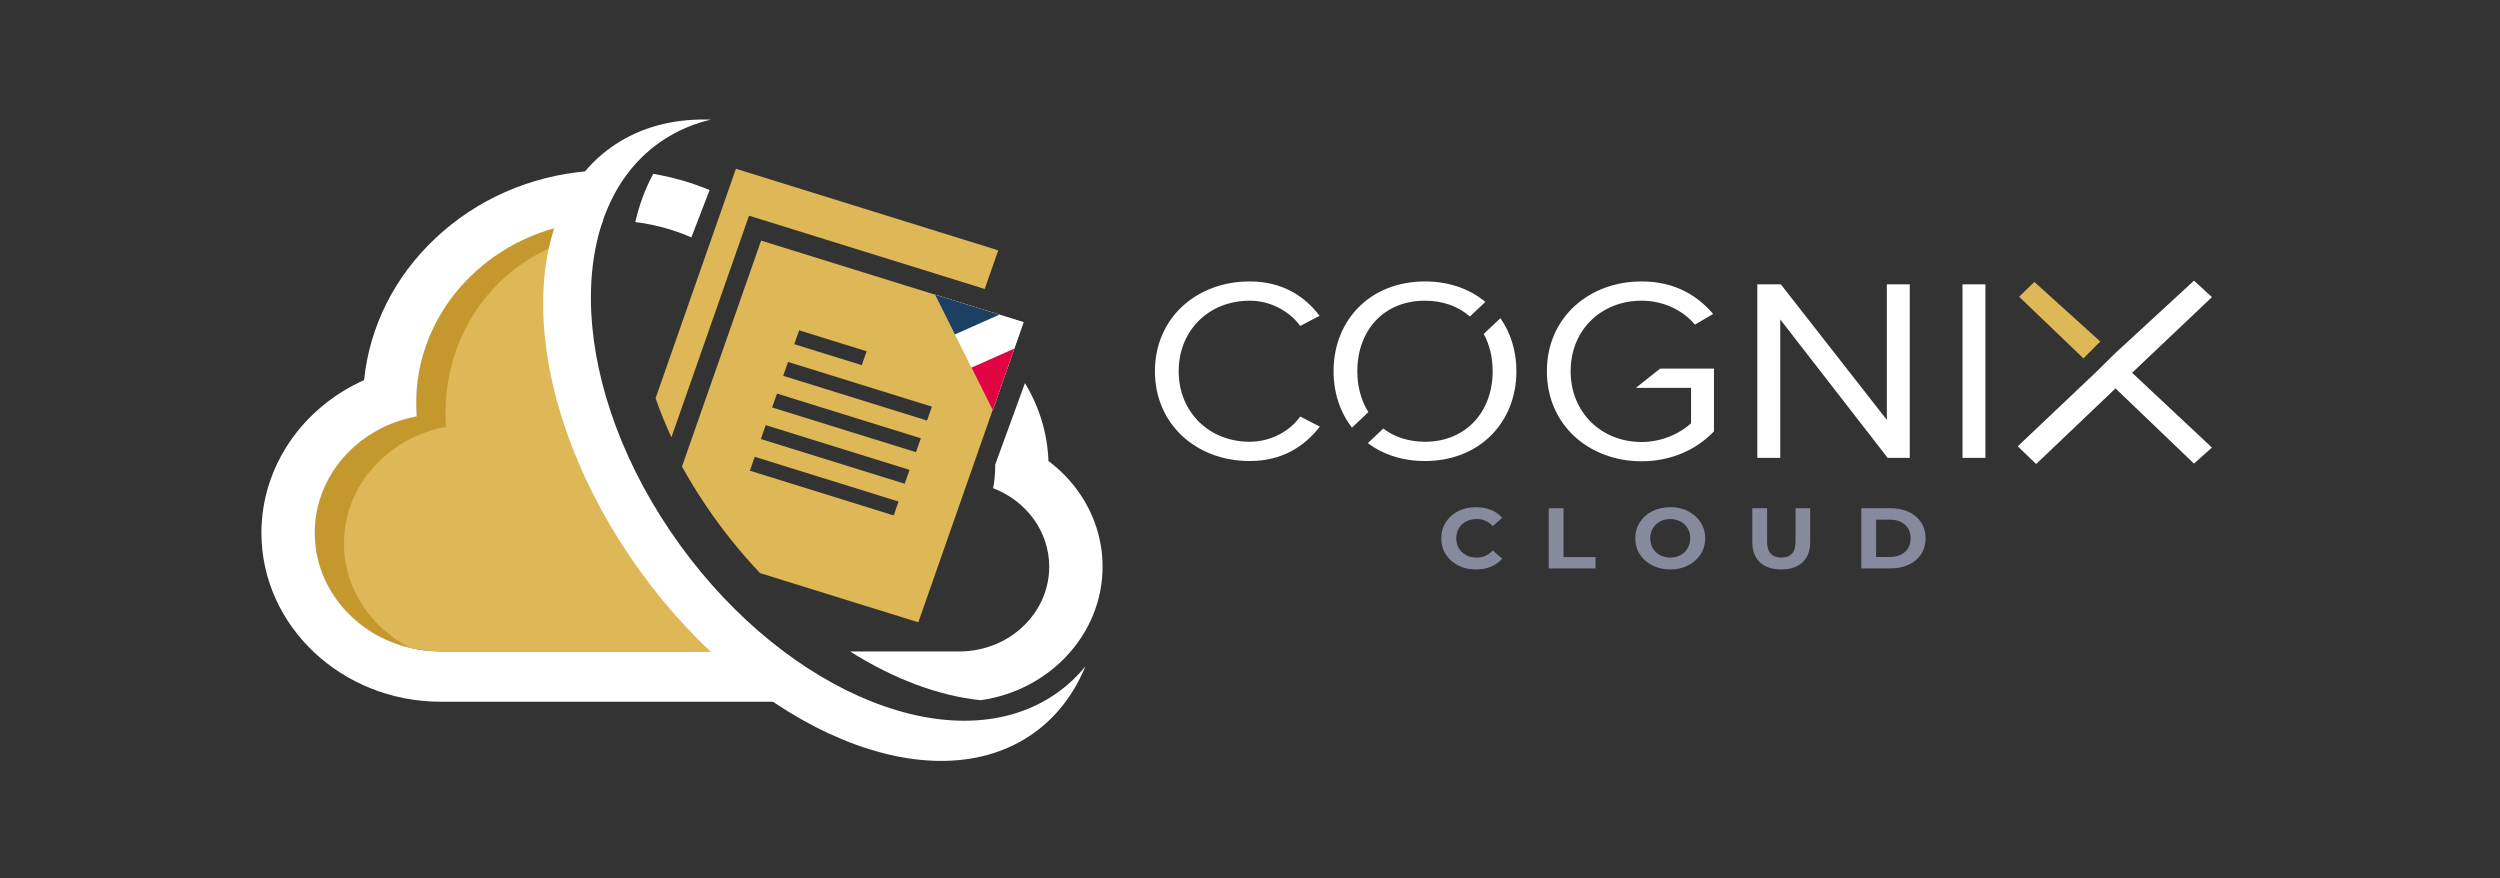<?xml version="1.0" encoding="utf-8"?>
<!-- Generator: Adobe Illustrator 25.2.1, SVG Export Plug-In . SVG Version: 6.00 Build 0)  -->
<svg version="1.1" id="Calque_1" xmlns="http://www.w3.org/2000/svg" xmlns:xlink="http://www.w3.org/1999/xlink" x="0px" y="0px"
	 viewBox="0 0 3661 1286" enable-background="new 0 0 3661 1286" xml:space="preserve">
<rect x="0" y="0" width="3661" height="1286" fill="#333333" stroke="none"/>
<g>
	<path fill="#DEB857" d="M861.548,450.002c0-43.632,11.582-126.532,6.201-126.081c-144.696,12.118-258.155,126.574-258.155,266.072
		c0,6.615,0.265,13.171,0.767,19.665c-85.082,15.388-149.381,85.864-149.381,170.525c0,95.922,82.521,173.682,184.316,173.682
		h499.63C977.452,853.963,861.548,665.746,861.548,450.002z"/>
	<path fill="#C4982D" d="M874.556,342.367l9.069-19.292c-153.601,3.267-274.03,121.612-274.03,267.135
		c0,6.615,0.265,13.171,0.767,19.665c-85.082,15.388-149.381,85.864-149.381,170.525c0,81.727,59.921,150.231,140.612,168.727
		c-58.205-29.196-97.847-86.919-97.847-153.389c0-84.661,64.298-155.137,149.381-170.525c-0.502-6.494-0.767-13.05-0.767-19.665
		C652.36,473.813,741.437,364.351,874.556,342.367z"/>
	<g>
		<path fill="#FFFFFF" d="M1534.565,1023.413c-152.213,91.254-400.016-19.033-553.483-246.333
			c-153.468-227.299-154.485-485.538-2.272-576.792c19.243-11.536,40.017-19.84,61.931-25.105
			c-48.328-1.696-93.36,8.339-132.062,31.542c-156.031,93.542-150.143,365.434,13.15,607.286s422.156,362.081,578.187,268.538
			c40.934-24.541,70.705-61.372,89.432-106.7C1574.148,994.609,1555.859,1010.648,1534.565,1023.413z"/>
	</g>
	<g>
		<path fill="#FFFFFF" d="M1404.761,953.974h-159.944c63.622,40.191,129.455,64.932,191.199,71.421
			c100.936-14.266,178.588-96.508,178.588-195.532c0-40.102-12.693-78.735-36.708-111.725
			c-11.945-16.409-26.287-30.887-42.553-43.075c-1.504-41.376-13.847-80.205-34.431-114.039l-43.626,119.63
			c0.018,0.995,0.08,1.979,0.08,2.978c0,10.672-1.076,21.102-3.032,31.242c48.165,18.458,82.137,62.972,82.137,114.988
			C1536.472,898.407,1477.503,953.974,1404.761,953.974z"/>
		<path fill="#FFFFFF" d="M930.337,325.194c0.649,0.076,1.299,0.151,1.945,0.235c3.42,0.446,6.82,0.95,10.2,1.51
			c1.082,0.179,2.156,0.375,3.234,0.566c2.688,0.476,5.361,0.986,8.021,1.533c0.971,0.199,1.948,0.381,2.915,0.59
			c3.128,0.676,6.229,1.415,9.317,2.186c1.365,0.341,2.723,0.694,4.08,1.053c2.402,0.637,4.791,1.305,7.167,2
			c1.84,0.537,3.667,1.097,5.491,1.669c1.982,0.622,3.956,1.258,5.918,1.92c1.542,0.52,3.081,1.043,4.611,1.587
			c2.656,0.945,5.297,1.918,7.914,2.935c1.577,0.613,3.134,1.258,4.697,1.896c1.567,0.641,3.126,1.293,4.679,1.959
			c0.642,0.276,1.295,0.53,1.934,0.81l26.646-69.289c-26.117-10.889-53.777-18.927-82.485-23.767
			C944.96,275.959,936.2,299.664,930.337,325.194z"/>
		<path fill="#FFFFFF" d="M1043.57,953.974H645.297c-15.064,0-29.69-1.742-43.705-4.955c0,0,0.001,0,0.001,0
			c-0.002-0.001-0.005-0.001-0.008-0.002c-2.317-0.531-4.611-1.114-6.893-1.727c-0.332-0.089-0.665-0.176-0.997-0.267
			c-2.199-0.603-4.38-1.244-6.544-1.922c-0.338-0.106-0.674-0.215-1.011-0.322c-2.217-0.708-4.418-1.444-6.596-2.229
			c-0.086-0.031-0.171-0.064-0.256-0.095c-9.3-3.364-18.231-7.416-26.735-12.093c-0.236-0.13-0.476-0.255-0.712-0.385
			c-1.86-1.034-3.693-2.104-5.51-3.197c-0.446-0.268-0.892-0.535-1.335-0.807c-1.736-1.063-3.453-2.151-5.147-3.267
			c-0.466-0.307-0.926-0.62-1.388-0.93c-1.702-1.143-3.391-2.301-5.049-3.496c-0.297-0.214-0.585-0.437-0.881-0.652
			c-5.452-3.981-10.66-8.239-15.601-12.76c-0.295-0.27-0.599-0.53-0.892-0.801c-1.316-1.22-2.595-2.473-3.872-3.73
			c-0.613-0.603-1.23-1.202-1.834-1.813c-1.164-1.179-2.303-2.378-3.432-3.588c-0.677-0.725-1.348-1.453-2.012-2.189
			c-1.064-1.178-2.115-2.365-3.146-3.57c-0.69-0.806-1.363-1.625-2.038-2.444c-0.98-1.188-1.96-2.374-2.907-3.586
			c-0.687-0.879-1.345-1.778-2.015-2.67c-1.142-1.52-2.271-3.048-3.361-4.604c-1.165-1.661-2.318-3.331-3.424-5.032
			c-0.693-1.067-1.344-2.161-2.013-3.243c-0.726-1.173-1.458-2.342-2.156-3.533c-0.642-1.096-1.253-2.21-1.87-3.321
			c-0.678-1.218-1.349-2.438-1.996-3.672c-0.578-1.103-1.139-2.215-1.693-3.332c-0.642-1.293-1.265-2.595-1.874-3.905
			c-0.504-1.086-1.006-2.173-1.487-3.271c-0.625-1.423-1.216-2.861-1.801-4.303c-0.41-1.011-0.833-2.015-1.223-3.034
			c-0.704-1.838-1.359-3.698-1.998-5.565c-0.222-0.647-0.469-1.284-0.683-1.935c-0.819-2.493-1.574-5.013-2.276-7.553
			c-0.235-0.849-0.434-1.711-0.656-2.566c-0.455-1.756-0.898-3.516-1.296-5.292c-0.228-1.016-0.429-2.04-0.637-3.062
			c-0.337-1.651-0.656-3.307-0.943-4.975c-0.182-1.062-0.353-2.126-0.515-3.194c-0.255-1.681-0.479-3.371-0.683-5.067
			c-0.125-1.041-0.254-2.08-0.359-3.126c-0.186-1.843-0.325-3.699-0.449-5.559c-0.06-0.903-0.14-1.8-0.186-2.706
			c-0.138-2.75-0.222-5.514-0.223-8.296c0-0.014-0.001-0.027-0.001-0.041c0-66.142,39.245-123.625,96.985-152.946
			c2.309-1.173,4.649-2.301,7.016-3.382c14.204-6.489,29.427-11.311,45.38-14.196c-0.133-1.718-0.203-3.452-0.302-5.178
			c-0.275-4.8-0.464-9.622-0.464-14.487c0-59.954,20.954-115.295,56.336-159.878c1.361-1.715,2.743-3.413,4.146-5.096
			c4.21-5.048,8.608-9.949,13.185-14.694c1.526-1.582,3.071-3.146,4.636-4.693c3.13-3.094,6.338-6.116,9.621-9.066
			c3.283-2.949,6.641-5.826,10.071-8.625c5.145-4.2,10.452-8.228,15.911-12.075c27.205-19.172,58.199-33.815,91.714-42.827
			c10.238-31.286,25.237-59.131,45.022-82.476c-84.185,7.114-162.34,41.417-222.835,98.422
			c-59.886,56.431-96.187,129.158-104.235,207.574c-89.921,40.065-150.321,126.351-150.321,223.625
			c0,136.365,117.734,247.307,262.449,247.307h489.949C1103.949,1006.508,1073.16,981.875,1043.57,953.974z"/>
	</g>
	<path fill="#DEB856" d="M1033.767,740.413c24.31,36.005,50.997,69.053,79.286,98.849l231.734,72.051l153.908-439.538
		L1114.56,352.339L998.697,683.226C1009.343,702.425,1021.016,721.527,1033.767,740.413z M1170.255,483.688l98.856,30.736
		l-7.12,20.334l-98.857-30.736L1170.255,483.688z M1154.032,530.017l210.64,65.492l-7.12,20.334l-210.64-65.492L1154.032,530.017z
		 M1137.81,576.346l210.64,65.492l-7.12,20.334l-210.64-65.492L1137.81,576.346z M1121.302,622.586l210.64,65.492l-7.12,20.334
		l-210.64-65.492L1121.302,622.586z M1105.222,668.959l210.64,65.492l-7.12,20.334l-210.64-65.492L1105.222,668.959z"/>
	<path fill="#DEB856" d="M983.234,640.381l113.641-324.543l345.147,107.313l19.805-56.561l-384.136-119.435L959.99,583.294
		C966.71,602.256,974.455,621.32,983.234,640.381z"/>
	<g>
		<defs>
			<polygon id="SVGID_1_" points="1379.873,812.161 1082.42,719.677 1201.598,379.323 1499.051,471.807 			"/>
		</defs>
		<clipPath id="SVGID_2_">
			<use xlink:href="#SVGID_1_"  overflow="visible"/>
		</clipPath>
		<g clip-path="url(#SVGID_2_)">
			<polygon fill="#FFFFFF" points="1465.311,623.707 1355.613,404.331 1446.237,364.094 1555.934,583.47 			"/>
			<polygon fill="#1C4064" points="1398.314,489.726 1355.613,404.331 1446.237,364.094 1488.938,449.489 			"/>
			<polygon fill="#E00442" points="1465.311,623.707 1422.61,538.313 1513.233,498.075 1555.934,583.47 			"/>
		</g>
	</g>
</g>
<g>
	<g>
		<path fill="#878A9D" d="M2135.394,828.045c-7.71-3.906-13.77-9.323-18.182-16.25c-4.411-6.929-6.618-14.76-6.618-23.497
			c0-8.732,2.207-16.565,6.618-23.495c4.412-6.927,10.471-12.345,18.182-16.25c7.708-3.906,16.377-5.858,26.003-5.858
			c8.109,0,15.442,1.344,21.992,4.031c6.552,2.689,12.054,6.55,16.512,11.591l-13.904,12.093c-6.33-6.885-14.172-10.33-23.53-10.33
			c-5.795,0-10.963,1.197-15.509,3.59c-4.546,2.394-8.088,5.733-10.628,10.015c-2.541,4.282-3.812,9.155-3.812,14.613
			c0,5.462,1.27,10.33,3.812,14.615c2.54,4.282,6.082,7.622,10.628,10.015c4.546,2.394,9.714,3.59,15.509,3.59
			c9.358,0,17.199-3.485,23.53-10.456l13.904,12.093c-4.458,5.124-9.984,9.03-16.579,11.716c-6.597,2.687-13.949,4.031-22.059,4.031
			C2151.725,833.904,2143.102,831.951,2135.394,828.045z"/>
		<path fill="#878A9D" d="M2267.947,744.207h21.659v71.555h46.925v16.629h-68.584V744.207z"/>
		<path fill="#878A9D" d="M2419.622,827.981c-7.801-3.945-13.904-9.385-18.316-16.314c-4.411-6.927-6.618-14.716-6.618-23.369
			c0-8.648,2.207-16.44,6.618-23.369c4.412-6.927,10.516-12.365,18.316-16.314c7.798-3.945,16.554-5.92,26.27-5.92
			c9.714,0,18.45,1.975,26.203,5.92c7.755,3.95,13.858,9.387,18.316,16.314c4.456,6.929,6.685,14.721,6.685,23.369
			c0,8.653-2.229,16.442-6.685,23.369c-4.458,6.929-10.562,12.369-18.316,16.314c-7.754,3.95-16.49,5.922-26.203,5.922
			C2436.176,833.904,2427.42,831.931,2419.622,827.981z M2460.866,812.928c4.456-2.394,7.955-5.733,10.495-10.015
			c2.54-4.285,3.81-9.153,3.81-14.615c0-5.457-1.27-10.33-3.81-14.613c-2.54-4.282-6.039-7.622-10.495-10.015
			c-4.458-2.394-9.448-3.59-14.974-3.59c-5.527,0-10.518,1.197-14.974,3.59c-4.457,2.394-7.954,5.733-10.494,10.015
			c-2.541,4.282-3.811,9.155-3.811,14.613c0,5.462,1.27,10.33,3.811,14.615c2.54,4.282,6.037,7.622,10.494,10.015
			c4.456,2.394,9.447,3.59,14.974,3.59C2451.418,816.518,2456.408,815.322,2460.866,812.928z"/>
		<path fill="#878A9D" d="M2577.243,823.448c-7.443-6.971-11.164-16.922-11.164-29.858v-49.383h21.659v48.627
			c0,15.792,6.951,23.684,20.855,23.684c6.772,0,11.943-1.909,15.509-5.733c3.565-3.82,5.348-9.803,5.348-17.952v-48.627h21.391
			v49.383c0,12.935-3.722,22.886-11.164,29.858c-7.443,6.971-17.847,10.456-31.217,10.456
			C2595.091,833.904,2584.684,830.419,2577.243,823.448z"/>
		<path fill="#878A9D" d="M2725.708,744.207h42.514c10.162,0,19.14,1.827,26.939,5.479c7.798,3.654,13.858,8.798,18.183,15.432
			c4.321,6.636,6.484,14.361,6.484,23.18c0,8.82-2.162,16.548-6.484,23.182c-4.325,6.634-10.385,11.778-18.183,15.432
			c-7.799,3.652-16.777,5.479-26.939,5.479h-42.514V744.207z M2767.153,815.637c9.358,0,16.822-2.458,22.393-7.37
			c5.569-4.913,8.356-11.569,8.356-19.968c0-8.397-2.787-15.053-8.356-19.966c-5.571-4.913-13.035-7.37-22.393-7.37h-19.787v54.675
			H2767.153z"/>
	</g>
	<g>
		<path fill="#FFFFFF" d="M1691.287,543.624c0-78.131,61.074-131.487,138.729-131.487c47.726,0,80.891,21.723,102.328,50.308
			l-28.312,14.864c-15.37-21.344-43.278-36.969-74.016-36.969c-59.051,0-103.946,42.686-103.946,103.284
			c0,60.217,44.895,103.284,103.946,103.284c30.738,0,58.646-15.245,74.016-36.969l28.716,14.864
			c-22.65,28.965-55.006,50.308-102.732,50.308C1752.36,675.111,1691.287,621.754,1691.287,543.624z"/>
		<path fill="#FFFFFF" d="M2265.245,543.624c0-78.892,61.882-131.487,138.729-131.487c47.726,0,80.891,19.818,104.754,47.64
			l-26.695,15.625c-16.987-20.581-45.704-35.063-78.06-35.063c-59.051,0-103.946,42.686-103.946,103.284
			c0,60.217,44.895,103.665,103.946,103.665c32.356,0,59.05-14.864,72.397-27.441v-51.832h-80.801l35.458-28.204h78.912v91.852
			c-25.076,26.297-61.882,43.828-105.967,43.828C2327.127,675.491,2265.245,622.516,2265.245,543.624z"/>
		<path fill="#FFFFFF" d="M2764.312,670.537L2606.979,467.78v202.757h-33.57V416.329h34.379l155.312,198.564V416.329h33.57v254.208
			H2764.312z"/>
		<path fill="#FFFFFF" d="M2873.88,670.537V416.329h33.57v254.208H2873.88z"/>
		<g>
			<path fill="#FFFFFF" d="M2003.842,603.547c-10.465-16.661-16.179-37.182-16.179-59.923c0-59.455,38.423-103.284,99.092-103.284
				c26.572,0,48.968,8.53,65.714,23.155l22.706-21.396c-22.803-18.875-53.106-29.962-88.42-29.962
				c-80.083,0-133.876,56.405-133.876,131.487c0,31.841,9.679,60.321,26.932,82.567L2003.842,603.547z"/>
			<path fill="#FFFFFF" d="M2172.781,488.982c8.475,15.602,13.066,34.198,13.066,54.642c0,59.074-38.828,103.284-99.091,103.284
				c-24.254,0-44.939-7.081-61.048-19.337l-22.697,21.388c22.157,16.547,50.711,26.153,83.745,26.153
				c79.678,0,133.875-56.407,133.875-131.487c0-29.543-8.396-56.191-23.429-77.653L2172.781,488.982z"/>
		</g>
		<g>
			<polygon fill="#DEB857" points="3075.632,500.1 2979.107,412.856 2956.782,434.512 3051.01,524.826 			"/>
			<polygon fill="#FFFFFF" points="3239.134,435.131 3212.869,411 3095.988,518.662 3071.036,543.412 3071.036,543.412 
				2954.812,653.549 2981.734,679.537 3097.958,568.781 3212.869,678.918 3239.134,655.406 3122.253,545.887 			"/>
		</g>
	</g>
</g>
</svg>
